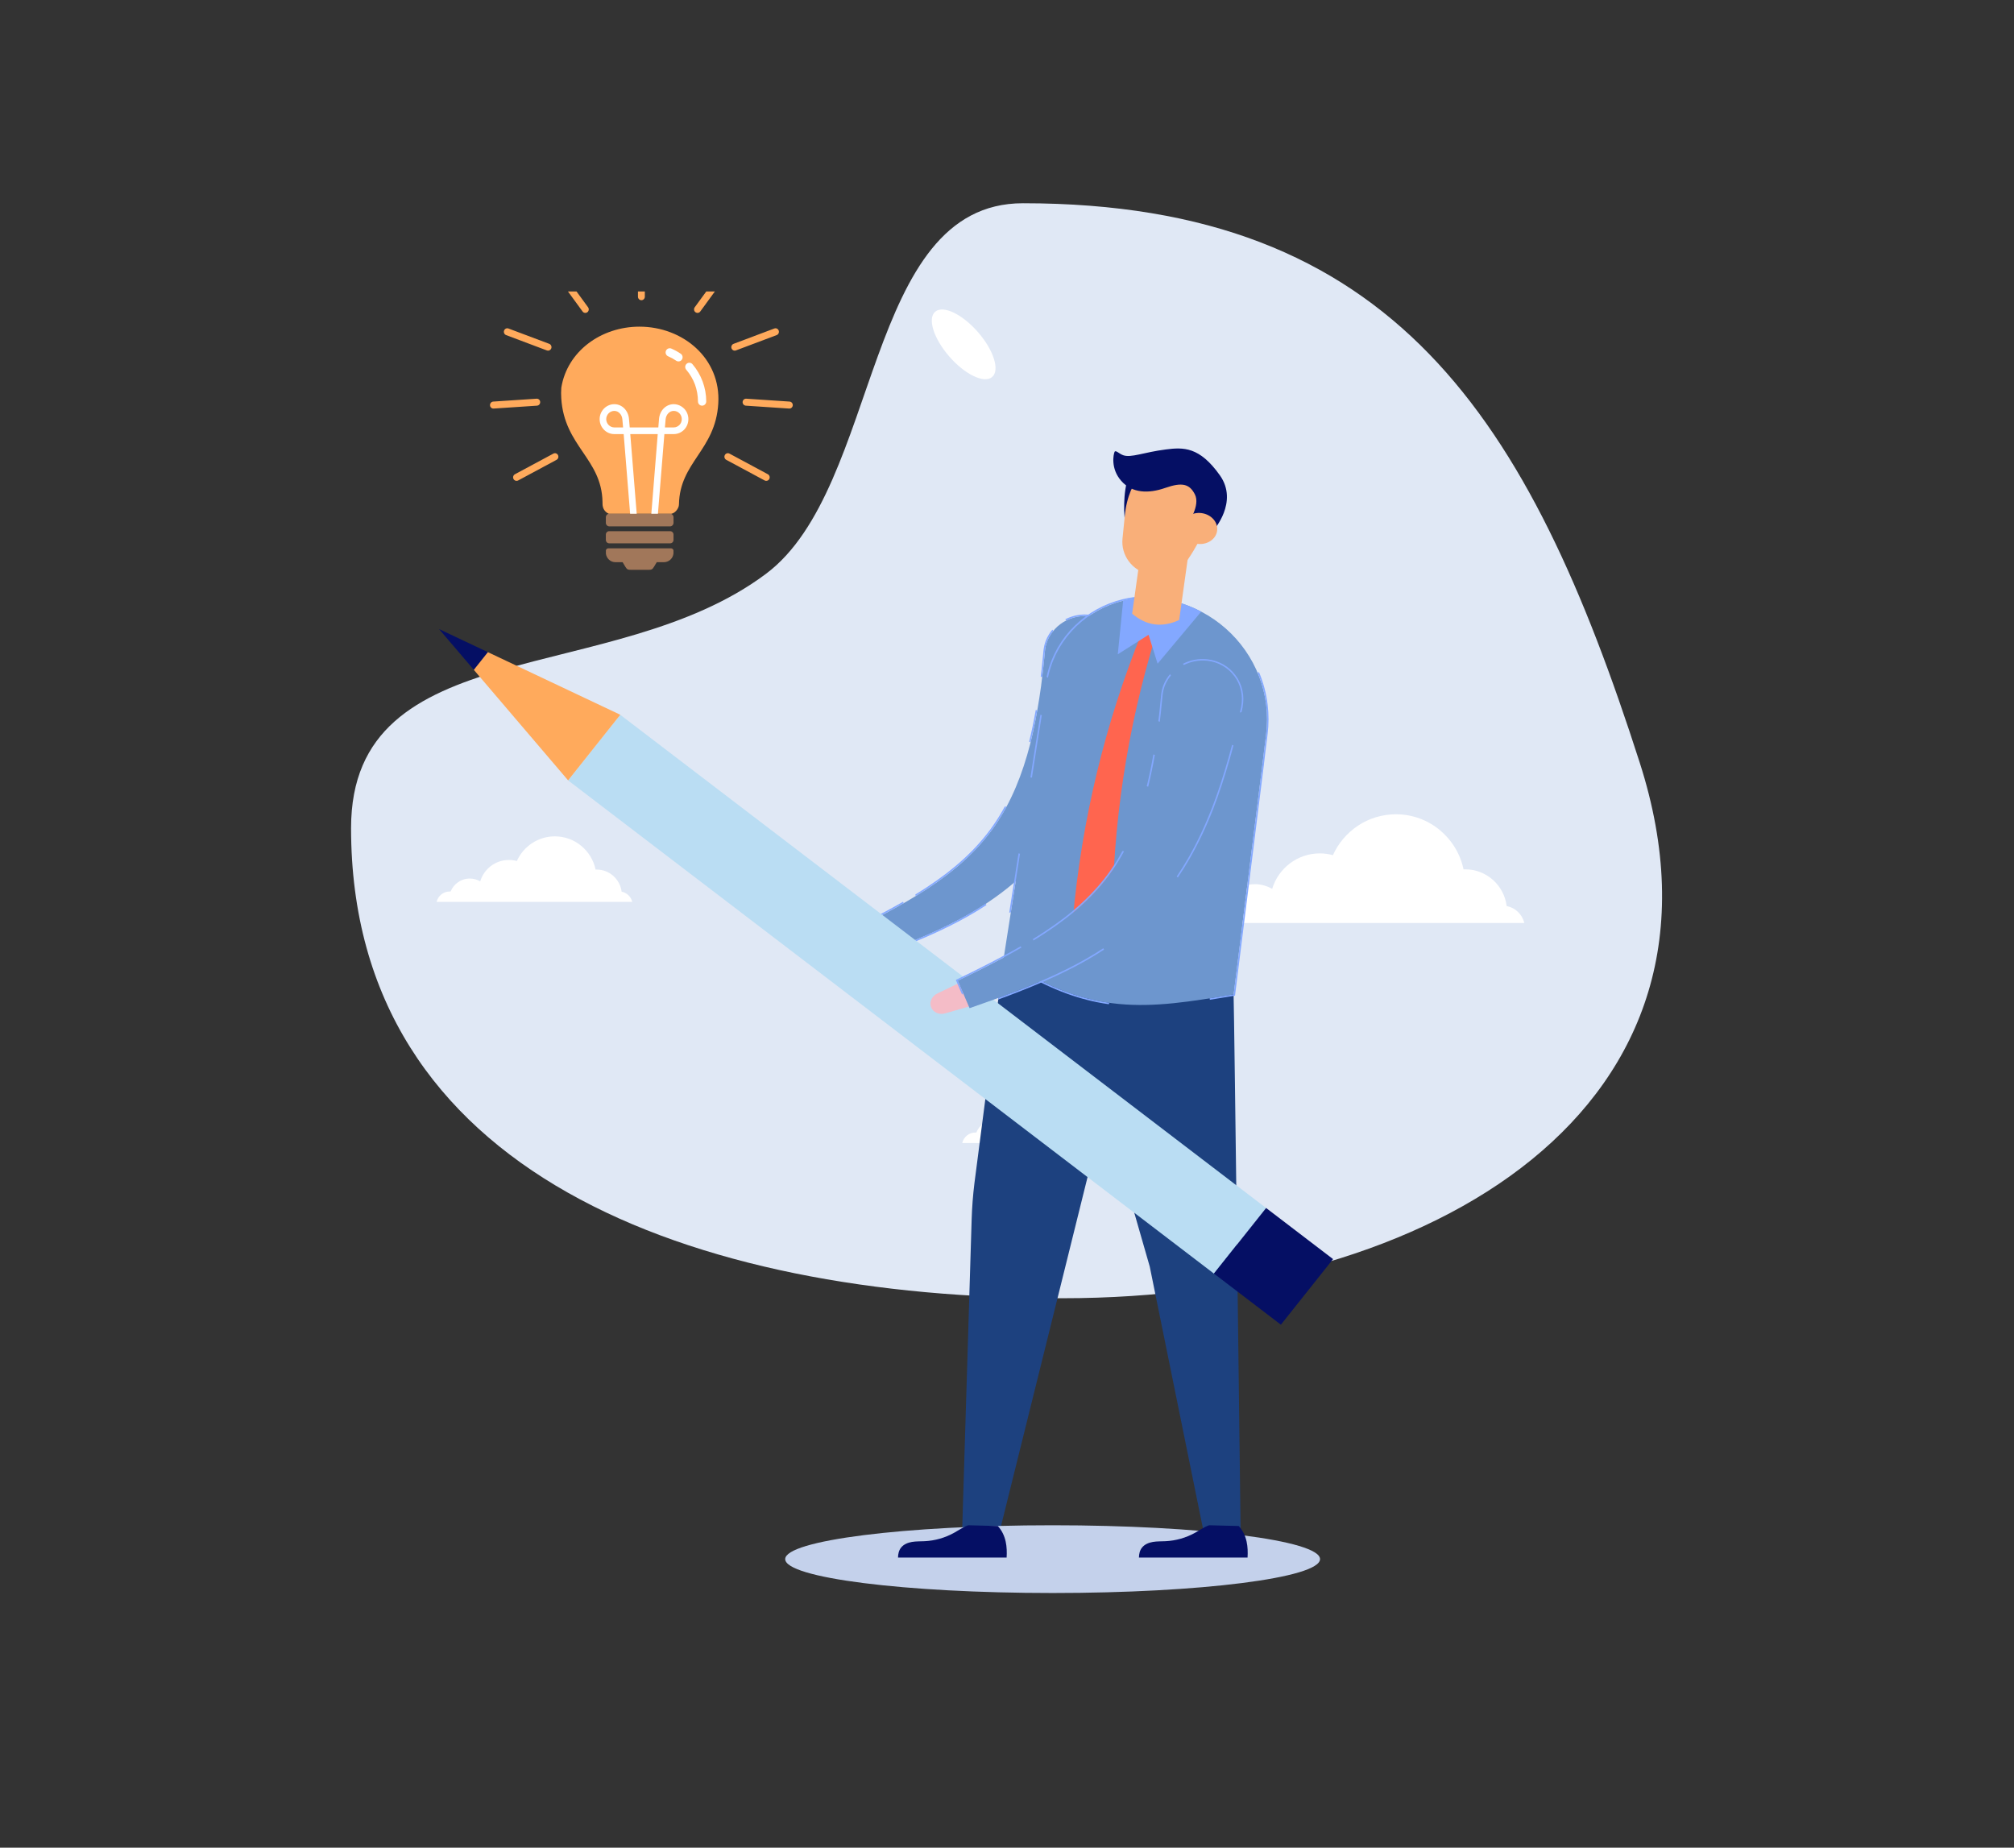 <svg width="218" height="200" viewBox="0 0 218 200" fill="none" xmlns="http://www.w3.org/2000/svg">
<rect x="0" y="0" width="218" height="200" fill="#333333" stroke="none"/>
<path fill-rule="evenodd" clip-rule="evenodd" d="M110.724 22C93.438 22 95.407 52.731 82.93 62.099C66.411 74.499 38 68.361 38 89.637C38 126.989 74.852 140.527 115.017 140.527C155.181 140.527 189.452 119.813 177.489 82.553C165.532 45.297 150.881 22 110.724 22Z" fill="#E0E8F5"/>
<path fill-rule="evenodd" clip-rule="evenodd" d="M164.998 99.909H129.867C130.119 98.84 131.08 98.041 132.223 98.041H132.389C132.942 96.679 134.278 95.707 135.834 95.707C136.516 95.707 137.154 95.902 137.702 96.215C138.373 93.992 140.423 92.376 142.853 92.376C143.347 92.376 143.825 92.441 144.276 92.57C145.456 89.956 148.065 88.141 151.097 88.141C154.697 88.141 157.703 90.696 158.417 94.105C158.481 94.1 158.54 94.1 158.599 94.1C160.906 94.1 162.806 95.836 163.085 98.074C164.03 98.257 164.775 98.981 164.996 99.91L164.998 99.909Z" fill="white"/>
<path fill-rule="evenodd" clip-rule="evenodd" d="M125.334 123.725H104.156C104.307 123.076 104.886 122.59 105.573 122.59C105.611 122.59 105.643 122.59 105.675 122.601C106.008 121.769 106.813 121.185 107.752 121.185C108.165 121.185 108.546 121.304 108.879 121.498C109.282 120.158 110.521 119.175 111.986 119.175C112.282 119.175 112.571 119.218 112.845 119.294C113.553 117.716 115.126 116.625 116.956 116.625C119.124 116.625 120.938 118.17 121.367 120.224H121.48C122.87 120.224 124.013 121.261 124.185 122.612C124.748 122.719 125.205 123.163 125.334 123.725Z" fill="white"/>
<path fill-rule="evenodd" clip-rule="evenodd" d="M68.434 97.622H47.258C47.408 96.984 47.988 96.498 48.679 96.498H48.776C49.109 95.677 49.914 95.096 50.853 95.096C51.266 95.096 51.647 95.21 51.98 95.404C52.382 94.059 53.621 93.087 55.082 93.087C55.382 93.087 55.672 93.124 55.946 93.2C56.654 91.628 58.227 90.531 60.057 90.531C62.225 90.531 64.039 92.071 64.469 94.13C64.506 94.125 64.544 94.125 64.582 94.125C65.971 94.125 67.115 95.173 67.287 96.521C67.85 96.629 68.307 97.072 68.435 97.622H68.434Z" fill="white"/>
<g clip-path="url(#clip0_915_8769)">
<path d="M133.526 107.635C133.393 104.54 108.838 100.707 108.624 103.797L105.476 128.066C105.316 129.368 105.215 130.674 105.174 131.983L104.148 165.621L108.25 165.597L119.547 120.041L124.452 137.105L130.216 165.485L134.285 165.59C134.285 165.59 133.596 109.261 133.526 107.635Z" fill="#1D417F"/>
<path d="M88.777 102.699L91.189 101.539L92.191 104.121L89.616 104.862C88.964 105.066 88.28 104.778 88.055 104.207C87.833 103.634 88.149 102.974 88.774 102.699H88.777Z" fill="#F4BCC7"/>
<path d="M92.222 104.307L90.945 101.336C94.229 99.741 97.473 98.102 100.391 96.193C101.847 95.237 103.212 94.211 104.433 93.091C105.654 91.97 106.736 90.76 107.647 89.443C109.478 86.814 110.672 83.777 111.506 80.546C111.915 78.925 112.232 77.26 112.497 75.571L112.684 74.299L112.842 73.016L112.919 72.374L112.983 71.728L113.112 70.434C113.117 70.371 113.125 70.308 113.133 70.246C113.21 69.696 113.405 69.19 113.689 68.737C113.975 68.287 114.333 67.886 114.768 67.564C115.631 66.92 116.759 66.575 117.942 66.708H117.953C119.171 66.847 120.2 67.473 120.873 68.379C121.555 69.282 121.841 70.471 121.608 71.691L121.298 73.073L121.143 73.764L120.972 74.456C120.857 74.917 120.748 75.377 120.628 75.836L120.248 77.218C119.722 79.059 119.134 80.9 118.426 82.722C117.707 84.544 116.874 86.353 115.869 88.097C114.864 89.841 113.681 91.519 112.318 93.046C110.958 94.575 109.411 95.926 107.784 97.091C106.154 98.259 104.444 99.244 102.715 100.102C100.986 100.964 99.234 101.705 97.484 102.391C95.731 103.074 93.975 103.703 92.222 104.31V104.307Z" fill="#6D96CE"/>
<path d="M112.839 73.013L112.917 72.371L112.981 71.725L113.109 70.431C113.115 70.368 113.123 70.305 113.133 70.243C113.211 69.693 113.406 69.187 113.689 68.737C113.788 68.582 113.895 68.433 114.01 68.292L113.911 68.156C113.783 68.31 113.662 68.475 113.55 68.651C113.246 69.135 113.05 69.664 112.973 70.219C112.962 70.284 112.957 70.35 112.949 70.413L112.757 72.353L112.679 72.994L112.65 73.238L112.807 73.311L112.845 73.015L112.839 73.013ZM112.273 76.893L112.113 76.851C111.894 78.09 111.658 79.224 111.397 80.279L111.549 80.341C111.829 79.21 112.065 78.058 112.27 76.893H112.273ZM121.766 71.714C122.001 70.486 121.724 69.234 121.005 68.279C120.644 67.792 120.195 67.394 119.671 67.095C119.15 66.799 118.579 66.614 117.972 66.546H117.961C117.037 66.441 116.118 66.614 115.311 67.032L115.41 67.163C116.158 66.784 117.034 66.603 117.945 66.703H117.956C119.174 66.841 120.203 67.467 120.877 68.373C121.558 69.276 121.844 70.465 121.611 71.685L121.472 72.308L121.651 72.264L121.774 71.714H121.766ZM116.006 88.17C116.943 86.542 117.785 84.777 118.573 82.774C119.217 81.114 119.813 79.31 120.401 77.254L120.78 75.872L120.628 75.806C120.628 75.806 120.623 75.825 120.62 75.835L120.241 77.218C119.714 79.058 119.126 80.897 118.418 82.722C117.7 84.544 116.866 86.351 115.861 88.097C115.479 88.762 115.068 89.419 114.632 90.058L114.758 90.163C115.193 89.524 115.607 88.859 116.003 88.176L116.006 88.17ZM106.694 97.824C105.398 98.675 104.059 99.424 102.71 100.097C100.981 100.958 99.231 101.699 97.478 102.385C96.768 102.663 96.057 102.93 95.346 103.192L95.287 103.385C96.086 103.092 96.824 102.815 97.54 102.535C99.565 101.744 101.233 101.013 102.785 100.241C104.244 99.513 105.561 98.764 106.771 97.971C106.745 97.924 106.721 97.876 106.694 97.827V97.824ZM100.386 96.188C101.842 95.232 103.207 94.206 104.428 93.085C105.649 91.964 106.731 90.755 107.642 89.438C108.113 88.762 108.54 88.06 108.93 87.335L108.765 87.296C108.375 88.019 107.955 88.702 107.506 89.346C106.638 90.6 105.564 91.82 104.316 92.967C103.162 94.028 101.847 95.036 100.295 96.054C99.897 96.316 99.49 96.573 99.076 96.824L99.119 96.989C99.547 96.727 99.971 96.46 100.386 96.188ZM97.746 97.612C95.434 98.942 93.03 100.134 90.865 101.186L90.727 101.254L91.408 102.838C91.451 102.791 91.491 102.747 91.528 102.705L90.938 101.33C93.286 100.188 95.616 99.026 97.82 97.756L97.746 97.612Z" fill="#83A8FF"/>
<path d="M133.527 107.639C124.157 109.228 118.044 110.087 108.625 103.8L112.205 80.947L112.753 77.538L112.956 76.287L113.344 73.875C113.397 73.537 113.464 73.205 113.547 72.883C114.551 68.908 117.731 65.957 121.578 65.02C121.953 64.928 122.332 64.855 122.719 64.805C124.037 64.624 125.413 64.68 126.791 65.004C127.155 65.091 127.51 65.187 127.86 65.3C128.619 65.543 129.34 65.847 130.027 66.209C133.896 68.238 136.533 72.016 137.054 76.297C137.18 77.323 137.182 78.381 137.052 79.45L137.011 79.782L136.854 81.041L136.661 82.633L133.533 107.644L133.527 107.639Z" fill="#6D96CE"/>
<path d="M112.611 77.374L112.59 77.508L112.042 80.919L111.535 84.156C111.588 84.161 111.644 84.166 111.698 84.171L112.203 80.946L112.75 77.534L112.772 77.408L112.611 77.374ZM110.944 105.241C110.909 105.283 110.875 105.325 110.84 105.37C113.998 107.189 116.951 108.26 119.978 108.697L120.021 108.703C120.037 108.65 120.05 108.598 120.066 108.546C117.18 108.135 114.252 107.142 110.944 105.239V105.241ZM136.819 82.645L137.011 81.053L137.169 79.794L137.209 79.461C137.34 78.395 137.343 77.322 137.212 76.272C137.065 75.057 136.75 73.884 136.287 72.776L136.114 72.79C136.584 73.897 136.902 75.073 137.052 76.29C137.177 77.319 137.18 78.374 137.049 79.443L137.009 79.775L136.851 81.032L136.659 82.624L133.53 107.634C132.635 107.786 131.769 107.93 130.93 108.064L130.96 108.221C131.788 108.09 132.654 107.946 133.559 107.794L133.68 107.773L136.822 82.645H136.819ZM122.693 64.641C122.305 64.694 121.918 64.767 121.536 64.859C117.504 65.841 114.378 68.899 113.384 72.839C113.349 72.981 113.314 73.122 113.285 73.266L113.432 73.366C113.466 73.201 113.504 73.038 113.544 72.879C114.549 68.907 117.728 65.953 121.576 65.016C121.95 64.924 122.329 64.853 122.717 64.801C123.954 64.633 125.242 64.67 126.538 64.942L126.658 64.804C126.391 64.743 126.118 64.696 125.848 64.657C124.798 64.505 123.737 64.5 122.695 64.641H122.693ZM110.247 92.372L109.242 98.787L109.413 98.766L110.407 92.411L110.247 92.375V92.372Z" fill="#83A8FF"/>
<path d="M125.044 68.974C124.566 68.796 124.09 68.618 123.612 68.438C119.668 78.162 117.087 88.654 116.117 99.606C116.75 100.758 117.402 101.892 118.073 103.007C118.832 101.976 119.604 100.965 120.392 99.973C120.411 89.329 122.009 78.89 125.044 68.974Z" fill="#FF654F"/>
<path d="M130.021 66.206L125.302 71.84L124.321 68.714L120.992 70.824L121.572 65.019C121.946 64.928 122.325 64.854 122.713 64.805L122.991 64.959L124.733 67.397L127.854 65.3C128.613 65.543 129.334 65.847 130.021 66.208V66.206Z" fill="#83A8FF"/>
<path d="M123.618 58.773L122.547 66.43C124.094 67.739 125.791 67.966 127.637 67.113L128.708 59.457L123.618 58.773Z" fill="#F9AF79"/>
<path d="M121.957 53.781L121.634 56.996L121.503 58.297C121.318 60.101 122.542 61.756 124.348 62.151C124.947 62.282 125.553 62.28 126.128 62.154C126.261 62.125 126.392 62.091 126.521 62.049C126.601 62.023 126.678 61.997 126.758 61.968C127.507 61.678 128.169 61.169 128.631 60.483C129.024 59.905 129.406 59.261 129.783 58.577C129.999 58.187 130.213 57.784 130.422 57.373C131.354 55.561 131.231 53.37 130.015 51.728C128.981 50.327 127.517 49.738 125.591 50.023C123.643 50.309 122.152 51.867 121.957 53.783V53.781Z" fill="#F9AF79"/>
<path d="M122.892 52.186C122.892 52.186 121.933 53.474 121.727 56.043C121.727 56.043 121.46 53.412 122.192 51.453L122.892 52.186Z" fill="#050F64"/>
<path d="M131.352 57.401C131.352 57.401 134.093 54.35 132.047 51.457C129.84 48.339 128.095 48.407 126.195 48.65C123.793 48.957 122.438 49.58 121.578 49.276C121.118 49.114 120.752 48.666 120.64 48.92C120.528 49.174 120.189 50.714 121.367 52.054C122.545 53.395 124.311 53.453 126.139 52.811C127.969 52.172 128.763 52.387 129.337 53.515C129.946 54.712 128.635 56.566 128.635 56.566L129.134 56.822C129.134 56.822 131.28 55.953 131.349 57.401H131.352Z" fill="#050F64"/>
<path d="M127.928 56.949C127.8 57.868 128.551 58.727 129.604 58.868C130.656 59.01 131.616 58.379 131.744 57.462C131.872 56.543 131.121 55.685 130.069 55.543C129.016 55.402 128.057 56.033 127.928 56.949Z" fill="#F9AF79"/>
<path d="M137.047 130.762L67.141 77.375L61.494 84.475L131.4 137.862L137.047 130.762Z" fill="#BADDF3"/>
<path d="M144.292 136.291L137.047 130.758L131.4 137.858L138.646 143.392L144.292 136.291Z" fill="#050F64"/>
<path d="M51.291 72.508L52.814 70.594L47.523 68.094L51.291 72.508Z" fill="#050F64"/>
<path d="M61.493 84.471L67.142 77.37L52.812 70.594L51.289 72.508L61.493 84.471Z" fill="#FFAA5C"/>
<path d="M101.503 107.519L103.916 106.359L104.918 108.941L102.342 109.682C101.69 109.886 101.006 109.598 100.782 109.027C100.56 108.454 100.875 107.794 101.501 107.519H101.503Z" fill="#F4BCC7"/>
<path d="M104.949 109.128L103.672 106.156C106.956 104.561 110.199 102.922 113.117 101.014C114.573 100.058 115.939 99.031 117.16 97.911C118.381 96.79 119.463 95.581 120.374 94.263C122.204 91.635 123.399 88.597 124.23 85.366C124.638 83.746 124.956 82.08 125.221 80.391L125.408 79.119L125.566 77.836L125.643 77.195L125.707 76.548L125.835 75.254C125.841 75.192 125.849 75.129 125.857 75.066C125.934 74.516 126.129 74.011 126.413 73.558C126.698 73.107 127.057 72.707 127.492 72.385C128.355 71.74 129.483 71.395 130.666 71.528H130.677C131.895 71.667 132.924 72.293 133.597 73.199C134.279 74.102 134.565 75.291 134.332 76.511L134.022 77.894L133.867 78.585L133.696 79.276C133.581 79.737 133.469 80.198 133.352 80.656L132.972 82.038C132.446 83.879 131.858 85.72 131.15 87.542C130.431 89.365 129.598 91.174 128.593 92.918C127.588 94.661 126.405 96.34 125.042 97.866C123.682 99.395 122.135 100.746 120.508 101.912C118.878 103.079 117.168 104.064 115.439 104.923C113.71 105.784 111.957 106.525 110.207 107.211C108.455 107.894 106.699 108.523 104.946 109.13L104.949 109.128Z" fill="#6D96CE"/>
<path d="M125.571 77.833L125.649 77.192L125.713 76.545L125.841 75.251C125.846 75.189 125.854 75.126 125.865 75.063C125.942 74.513 126.138 74.008 126.421 73.557C126.52 73.403 126.626 73.254 126.741 73.112L126.643 72.976C126.514 73.131 126.394 73.296 126.282 73.471C125.977 73.955 125.782 74.484 125.705 75.039C125.694 75.105 125.689 75.17 125.681 75.233L125.488 77.173L125.411 77.815L125.381 78.058L125.539 78.132L125.576 77.836L125.571 77.833ZM125.005 81.713L124.844 81.672C124.625 82.91 124.39 84.044 124.128 85.099L124.281 85.162C124.561 84.031 124.796 82.879 125.002 81.713H125.005ZM134.501 76.534C134.736 75.306 134.458 74.055 133.739 73.099C133.378 72.612 132.93 72.214 132.406 71.916C131.885 71.62 131.313 71.434 130.706 71.366H130.696C129.771 71.261 128.852 71.434 128.045 71.853L128.144 71.984C128.892 71.604 129.769 71.423 130.68 71.523H130.69C131.909 71.664 132.938 72.287 133.611 73.193C134.292 74.097 134.578 75.285 134.346 76.506L134.207 77.129L134.386 77.084L134.509 76.534H134.501ZM128.74 92.991C129.678 91.362 130.519 89.597 131.308 87.594C131.952 85.934 132.547 84.13 133.135 82.075L133.515 80.692L133.362 80.627C133.362 80.627 133.357 80.645 133.354 80.656L132.975 82.038C132.449 83.879 131.861 85.717 131.153 87.542C130.434 89.364 129.6 91.171 128.596 92.917C128.214 93.582 127.802 94.24 127.367 94.879L127.492 94.983C127.928 94.344 128.342 93.679 128.737 92.996L128.74 92.991ZM119.428 102.644C118.132 103.495 116.794 104.244 115.442 104.917C113.713 105.779 111.963 106.52 110.21 107.206C109.499 107.483 108.789 107.75 108.078 108.012L108.019 108.206C108.818 107.913 109.556 107.635 110.272 107.355C112.297 106.564 113.964 105.834 115.517 105.061C116.976 104.333 118.293 103.584 119.503 102.791C119.476 102.744 119.452 102.697 119.426 102.647L119.428 102.644ZM113.12 101.008C114.576 100.052 115.941 99.026 117.163 97.905C118.384 96.785 119.466 95.575 120.377 94.258C120.847 93.582 121.275 92.881 121.665 92.155L121.499 92.116C121.109 92.839 120.689 93.522 120.241 94.166C119.372 95.421 118.298 96.641 117.05 97.787C115.896 98.848 114.581 99.856 113.029 100.874C112.631 101.136 112.225 101.393 111.811 101.644L111.853 101.809C112.281 101.547 112.706 101.28 113.12 101.008ZM110.48 102.432C108.169 103.762 105.764 104.954 103.6 106.006L103.461 106.074L104.142 107.659C104.185 107.611 104.225 107.567 104.263 107.525L103.672 106.15C106.021 105.009 108.351 103.846 110.555 102.576L110.48 102.432Z" fill="#83A8FF"/>
<path d="M105.875 35.97C107.572 37.925 108.248 40.096 107.382 40.816C106.516 41.536 104.44 40.536 102.743 38.58C101.047 36.624 100.371 34.454 101.236 33.734C102.102 33.014 104.178 34.014 105.875 35.97Z" fill="white"/>
<path fill-rule="evenodd" clip-rule="evenodd" d="M113.937 165.102C129.923 165.102 142.884 166.741 142.884 168.766C142.884 170.792 129.923 172.435 113.937 172.435C97.95 172.435 84.992 170.792 84.992 168.766C84.992 166.741 97.951 165.102 113.937 165.102Z" fill="#C4D1EB"/>
<path d="M135.038 168.6H123.281C123.289 168.204 123.369 167.827 123.613 167.521C123.89 167.167 124.345 166.982 124.791 166.906C125.24 166.83 125.702 166.851 126.156 166.827C127.27 166.775 128.374 166.46 129.347 165.921C129.854 165.641 130.33 165.298 130.878 165.102L134.081 165.183C134.519 165.646 134.803 166.254 134.936 166.877C135.059 167.44 135.072 168.021 135.038 168.597V168.6Z" fill="#050F64"/>
<path d="M108.96 168.6H97.203C97.211 168.204 97.291 167.827 97.534 167.521C97.812 167.167 98.267 166.982 98.713 166.906C99.162 166.83 99.624 166.851 100.078 166.827C101.192 166.775 102.296 166.46 103.268 165.921C103.776 165.641 104.252 165.298 104.799 165.102L108.003 165.183C108.441 165.646 108.724 166.254 108.858 166.877C108.981 167.44 108.994 168.021 108.96 168.597V168.6Z" fill="#050F64"/>
<path fill-rule="evenodd" clip-rule="evenodd" d="M65.899 55.615C65.485 55.418 65.217 55.062 65.217 54.515V54.345C65.136 49.638 61.079 48.319 60.752 43.109C60.725 42.721 60.731 42.332 60.758 41.965C61.396 38.014 65.078 35.359 69.215 35.359C73.928 35.359 78.055 38.802 77.748 43.689C77.437 48.741 73.573 50.021 73.493 54.592C73.493 55.084 72.978 55.659 72.538 55.615H65.9H65.899Z" fill="#FFAA5C"/>
<path fill-rule="evenodd" clip-rule="evenodd" d="M72.898 59.912C72.85 60.437 72.404 60.853 71.873 60.853H71.09L70.784 61.362C70.607 61.658 70.505 61.68 70.167 61.68H68.315C67.977 61.68 67.875 61.658 67.698 61.362L67.392 60.853H66.603C66.082 60.853 65.648 60.449 65.583 59.928V59.562C65.615 59.447 65.717 59.354 65.841 59.354H72.635C72.764 59.354 72.871 59.447 72.898 59.568C72.898 59.579 72.893 59.6 72.898 59.606V59.913V59.912ZM65.937 57.498H72.538C72.742 57.498 72.903 57.662 72.903 57.87V58.439C72.903 58.647 72.742 58.812 72.538 58.812H65.937C65.738 58.812 65.578 58.647 65.578 58.439V57.87C65.578 57.662 65.739 57.498 65.937 57.498ZM65.954 55.609H72.528C72.732 55.609 72.904 55.785 72.904 55.997V56.594C72.904 56.802 72.732 56.977 72.528 56.977H65.954C65.744 56.977 65.578 56.802 65.578 56.594V55.997C65.578 55.784 65.744 55.609 65.954 55.609Z" fill="#A1775A"/>
<path fill-rule="evenodd" clip-rule="evenodd" d="M68.206 55.61L67.508 46.989H66.494C66.059 46.989 65.662 46.809 65.373 46.514C65.089 46.223 64.906 45.818 64.906 45.37C64.906 44.922 65.089 44.522 65.373 44.227C65.662 43.936 66.059 43.75 66.494 43.75C66.929 43.75 67.299 43.93 67.579 44.21C67.863 44.501 68.045 44.899 68.083 45.343L68.163 46.267H71.259L71.335 45.343C71.372 44.905 71.555 44.5 71.839 44.21C72.118 43.931 72.494 43.75 72.922 43.75C73.351 43.75 73.76 43.936 74.044 44.227H74.05C74.335 44.522 74.511 44.927 74.511 45.37C74.511 45.813 74.335 46.224 74.05 46.514C73.76 46.809 73.363 46.989 72.922 46.989H71.914L71.216 55.61H70.502L71.195 46.989H68.222L68.919 55.61H68.206ZM67.443 46.267L67.368 45.403C67.347 45.135 67.24 44.894 67.073 44.73C66.922 44.576 66.724 44.478 66.493 44.478C66.262 44.478 66.037 44.576 65.876 44.741C65.72 44.905 65.618 45.129 65.618 45.37C65.618 45.612 65.719 45.841 65.876 46C66.036 46.164 66.257 46.267 66.493 46.267H67.443ZM71.973 46.267H72.922C73.164 46.267 73.384 46.163 73.545 46C73.701 45.841 73.797 45.617 73.797 45.37C73.797 45.124 73.701 44.905 73.545 44.741C73.384 44.576 73.164 44.478 72.922 44.478C72.697 44.478 72.493 44.576 72.343 44.73C72.177 44.899 72.069 45.135 72.047 45.403L71.972 46.267H71.973Z" fill="white"/>
<path fill-rule="evenodd" clip-rule="evenodd" d="M72.318 38.566C72.093 38.467 71.986 38.204 72.082 37.975C72.179 37.745 72.437 37.635 72.662 37.729C72.85 37.81 73.021 37.898 73.188 37.986C73.36 38.078 73.526 38.183 73.688 38.292C73.891 38.429 73.95 38.708 73.811 38.921C73.677 39.129 73.398 39.184 73.194 39.047C73.054 38.954 72.915 38.867 72.77 38.785C72.615 38.703 72.47 38.631 72.319 38.566H72.318ZM74.277 40.016C74.116 39.83 74.138 39.54 74.325 39.376C74.508 39.211 74.791 39.234 74.953 39.419C75.425 39.971 75.801 40.612 76.059 41.307C76.306 41.981 76.445 42.703 76.445 43.458C76.445 43.704 76.241 43.912 75.994 43.912C75.747 43.912 75.549 43.704 75.549 43.458C75.549 42.812 75.431 42.193 75.227 41.624C75.007 41.033 74.685 40.491 74.277 40.015V40.016Z" fill="white"/>
<path fill-rule="evenodd" clip-rule="evenodd" d="M69.429 26.945C69.633 26.945 69.799 27.115 69.799 27.323V32.117C69.799 32.325 69.633 32.495 69.429 32.495C69.22 32.495 69.054 32.325 69.054 32.117V27.323C69.054 27.115 69.22 26.945 69.429 26.945ZM55.584 51.848C55.68 52.034 55.905 52.105 56.088 52.007L60.242 49.774C60.424 49.675 60.494 49.446 60.397 49.26C60.3 49.073 60.075 49.002 59.898 49.101L55.739 51.334C55.556 51.432 55.487 51.668 55.584 51.848ZM53.04 43.874C53.05 44.082 53.233 44.24 53.437 44.224L58.127 43.912C58.33 43.895 58.486 43.715 58.47 43.507C58.46 43.3 58.283 43.141 58.073 43.157L53.388 43.469C53.184 43.48 53.029 43.666 53.04 43.874ZM54.564 35.784C54.494 35.981 54.591 36.2 54.784 36.272L59.19 37.931C59.383 38.007 59.597 37.903 59.673 37.706C59.742 37.514 59.641 37.29 59.453 37.218L55.041 35.56C54.848 35.483 54.633 35.587 54.563 35.784H54.564ZM60.328 29.343C60.166 29.463 60.129 29.704 60.252 29.874L63.059 33.716C63.177 33.885 63.413 33.919 63.58 33.793C63.741 33.673 63.778 33.431 63.655 33.262L60.848 29.419C60.724 29.25 60.494 29.217 60.328 29.343ZM83.269 51.848C83.173 52.034 82.948 52.105 82.765 52.007L78.611 49.774C78.429 49.675 78.359 49.446 78.456 49.26C78.552 49.073 78.778 49.002 78.96 49.101L83.114 51.334C83.296 51.432 83.366 51.668 83.269 51.848ZM85.813 43.874C85.797 44.082 85.62 44.24 85.416 44.224L80.731 43.912C80.528 43.895 80.366 43.715 80.383 43.507C80.399 43.3 80.576 43.141 80.78 43.157L85.465 43.469C85.668 43.48 85.824 43.666 85.813 43.874ZM84.289 35.784C84.359 35.981 84.262 36.2 84.069 36.272L79.657 37.931C79.47 38.007 79.255 37.903 79.18 37.706C79.111 37.514 79.212 37.29 79.405 37.218L83.811 35.56C84.004 35.483 84.219 35.587 84.289 35.784ZM78.525 29.343C78.692 29.463 78.724 29.704 78.601 29.874L75.799 33.716C75.675 33.885 75.44 33.919 75.278 33.793H75.273C75.112 33.673 75.08 33.431 75.198 33.262L78.005 29.419C78.128 29.25 78.359 29.217 78.525 29.343Z" fill="#FFAA5C"/>
</g>
<defs>
<clipPath id="clip0_915_8769">
<rect width="109.014" height="147.373" fill="white" transform="translate(38 31.547)"/>
</clipPath>
</defs>
</svg>
